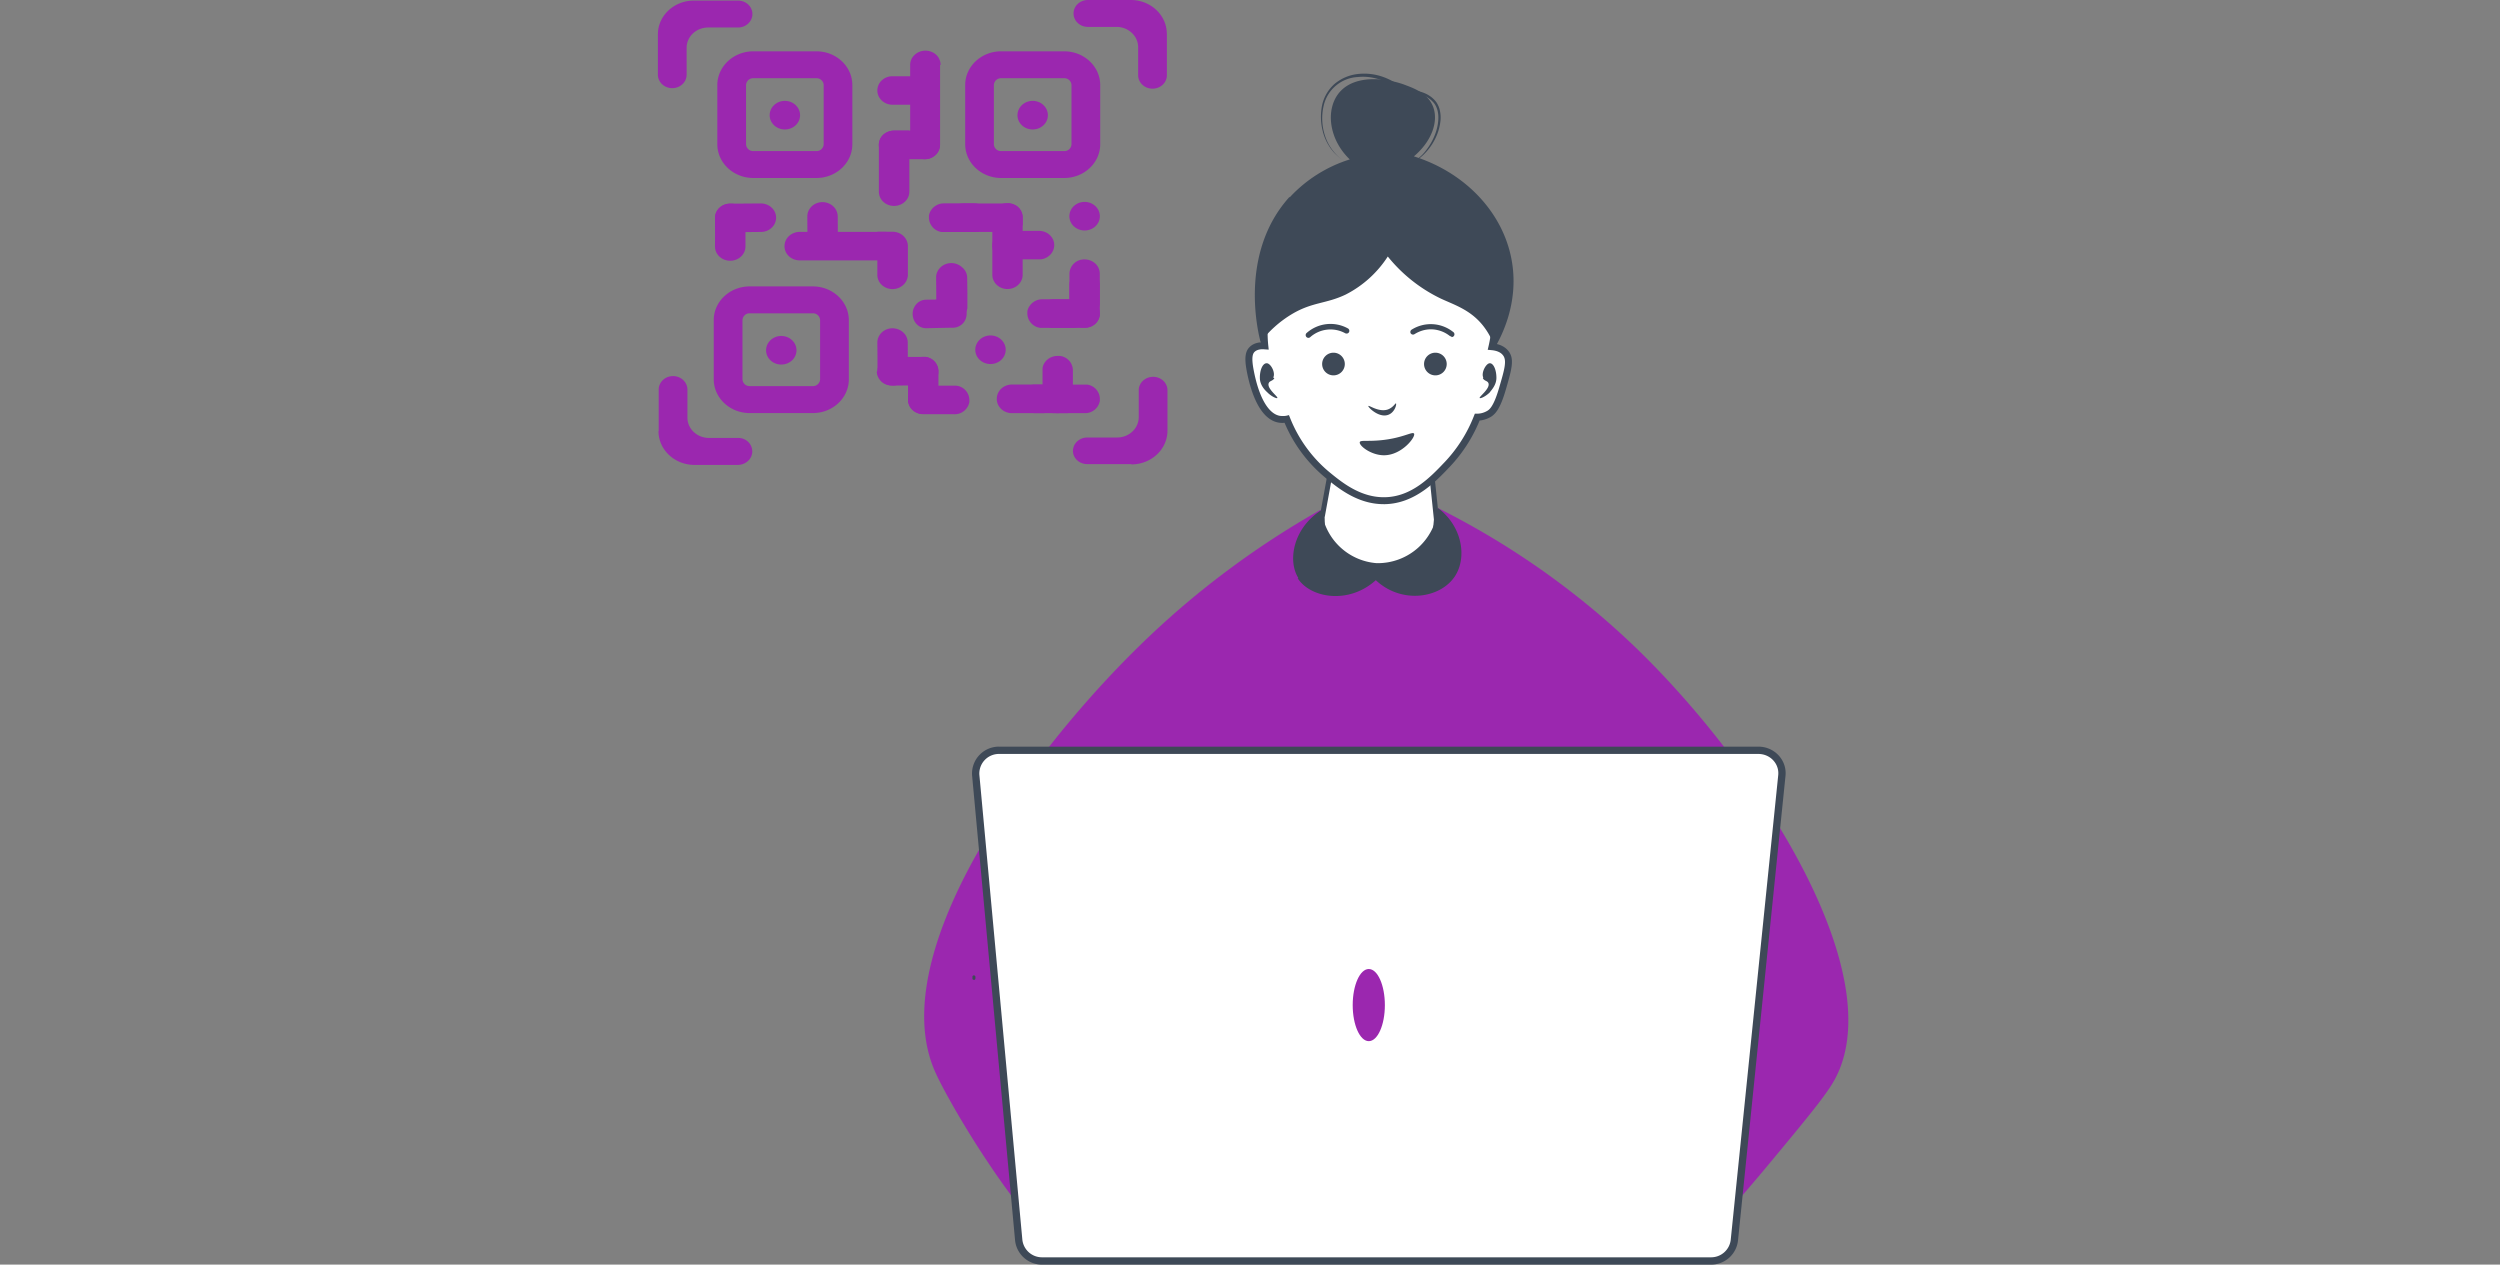 <svg xmlns="http://www.w3.org/2000/svg" fill="none" viewBox="0 0 342 173"><rect x="0" y="0" width="342" height="173" fill="#808080" stroke="none"/><path d="M111.68 24.35h-8.62c-2.72 0-4.93-2.07-4.93-4.62v-8.09c0-2.55 2.22-4.62 4.93-4.62h8.62c2.72 0 4.92 2.07 4.92 4.62v8.09c0 2.55-2.2 4.62-4.92 4.62Zm-8.62-13.65a.97.97 0 0 0-1 .94v8.09a.97.97 0 0 0 1 .94h8.62a.97.97 0 0 0 1-.94v-8.09a.97.97 0 0 0-1-.94h-8.62ZM94.93.08C92.2.08 90 2.15 90 4.7v5.52c0 1.02.88 1.84 1.96 1.84 1.09 0 1.97-.82 1.97-1.84V6.54c0-1.54 1.32-2.78 2.96-2.78h4.08c1.08 0 1.96-.82 1.96-1.84s-.88-1.84-1.96-1.84h-6.04Zm59.85 63.45c2.72 0 4.93-2.07 4.93-4.62v-5.52c0-1.02-.88-1.84-1.96-1.84-1.09 0-1.97.82-1.97 1.84v3.67c0 1.54-1.32 2.79-2.96 2.79h-4.08c-1.08 0-1.96.82-1.96 1.84 0 1 .88 1.8 1.96 1.8h6.04Zm4.84-58.9c0-2.56-2.2-4.63-4.92-4.63h-5.88c-1.08 0-1.96.82-1.96 1.84s.88 1.84 1.96 1.84h3.92c1.63 0 2.96 1.25 2.96 2.78v3.83c0 1.02.88 1.84 1.96 1.84 1.1 0 1.97-.82 1.97-1.84V4.6ZM90.08 58.98c0 2.54 2.2 4.62 4.93 4.62h5.9c1.1 0 2-.82 2-1.84s-.84-1.85-1.92-1.85H97c-1.64 0-2.96-1.24-2.96-2.78V53.3c0-1.02-.88-1.85-1.97-1.85-1.08 0-1.96.83-1.96 1.85v5.67Z" fill="#9B27AF"/><path d="M107.37 17.71c1.15 0 2.08-.87 2.08-1.95s-.93-1.96-2.08-1.96-2.08.88-2.08 1.96.93 1.95 2.08 1.95Zm3.82 38.8h-8.62c-2.72 0-4.93-2.07-4.93-4.62v-8.1c0-2.54 2.2-4.61 4.93-4.61h8.62c2.72 0 4.93 2.07 4.93 4.62v8.09c0 2.55-2.2 4.62-4.93 4.62Zm-8.62-13.65a.97.97 0 0 0-1 .94v8.09a.97.97 0 0 0 1 .93h8.62a.97.97 0 0 0 1-.93v-8.1a.97.97 0 0 0-1-.93h-8.62Z" fill="#9B27AF"/><path d="M106.88 49.87c1.15 0 2.08-.87 2.08-1.95s-.93-1.96-2.08-1.96-2.08.88-2.08 1.96.93 1.95 2.08 1.95Zm38.7-25.52h-8.62c-2.71 0-4.92-2.07-4.92-4.62v-8.1c0-2.54 2.2-4.61 4.92-4.61h8.62c2.72 0 4.93 2.07 4.93 4.62v8.09c0 2.55-2.21 4.62-4.93 4.62Zm-8.62-13.65a.97.97 0 0 0-1 .94v8.09a.97.97 0 0 0 1 .94h8.62a.97.97 0 0 0 1-.94v-8.1a.97.97 0 0 0-1-.93h-8.62Z" fill="#9B27AF"/><path d="M141.27 17.71c1.15 0 2.08-.87 2.08-1.95s-.93-1.96-2.08-1.96-2.08.88-2.08 1.96.93 1.95 2.08 1.95Zm7.1 13.82c1.16 0 2.09-.87 2.09-1.95s-.94-1.96-2.09-1.96-2.08.88-2.08 1.96.94 1.95 2.09 1.95ZM135.5 49.8c1.15 0 2.08-.87 2.08-1.95s-.93-1.96-2.08-1.96-2.08.88-2.08 1.96.93 1.95 2.08 1.95Zm-6.9-40.92v10.95c0 1.07-.94 1.95-2.09 1.95a2 2 0 0 1-2-1.95V8.88c0-1.08.95-1.95 2.09-1.95.55 0 1.08.2 1.48.57a1.9 1.9 0 0 1 .59 1.38Zm-19.2 22.84h11.66c1.15 0 2.09.87 2.09 1.95 0 1.07-.93 1.95-2.08 1.95H109.4c-1.15 0-2.08-.86-2.08-1.94a1.9 1.9 0 0 1 .6-1.38c.4-.37.94-.58 1.48-.58Zm15-13.85v8.35c0 1.08-.94 1.95-2.1 1.95s-2.07-.87-2.07-1.95v-6.4a1.88 1.88 0 0 1 .6-1.38c.4-.37.94-.57 1.48-.57h2.08Z" fill="#9B27AF"/><path d="M128.58 17.87v1.95c0 1.08-.93 1.96-2.08 1.96h-4.2c-1.15 0-2.08-.88-2.08-1.96a1.88 1.88 0 0 1 .6-1.38c.4-.37.93-.57 1.48-.57h6.28Zm-.2-7.44v1.95c0 1.08-.93 1.95-2.08 1.95h-4.2c-1.14 0-2.08-.87-2.08-1.95a1.9 1.9 0 0 1 .6-1.38c.4-.37.93-.58 1.48-.57h6.28Zm-13.74 25.05-2.08.02c-1.15 0-2.09-.86-2.1-1.94l-.02-3.94c0-1.08.91-1.96 2.06-1.97.55 0 1.08.2 1.48.57a1.89 1.89 0 0 1 .62 1.37l.04 5.9Zm-8.47-5.7a1.87 1.87 0 0 1-.6 1.37c-.4.38-.92.58-1.47.58l-2.1.02-4.17.03v-.28l-.02-1.68.03-.32c.16-.92 1-1.64 2.04-1.64h.35l3.84-.03c1.15 0 2.1.86 2.1 1.94Z" fill="#9B27AF"/><path d="m102 29.8-.02 1.95v1.98c-.01 1.08-.95 1.95-2.1 1.94-.55 0-1.07-.2-1.47-.58a1.89 1.89 0 0 1-.6-1.38l.01-2.21.02-2c.15-.93 1-1.64 2.04-1.64h.34A2 2 0 0 1 102 29.8Zm22.85 13.19a2 2 0 0 1 .52-1.4 1.79 1.79 0 0 1 1.29-.59l1.87-.03 3.68-.07v.27l.03 1.68c0 .1 0 .21-.02.32a1.88 1.88 0 0 1-1.78 1.66h-.3l-3.41.07c-1.02.03-1.85-.83-1.88-1.91Z" fill="#9B27AF"/><path d="M128.08 41.9v-1.96l-.02-1.99c0-1.07.92-1.95 2.07-1.96.55 0 1.07.2 1.48.57a1.88 1.88 0 0 1 .7 1.37l.03 2.22v2a2.05 2.05 0 0 1-2.02 1.66h-.35c-1-.1-1.8-.9-1.8-1.9Zm-8.04 8.9v-1.94l-.02-1.99c0-1.08.92-1.96 2.07-1.96.54 0 1.07.2 1.47.56a1.89 1.89 0 0 1 .62 1.37l.01 2.22v2a2.05 2.05 0 0 1-2.1 1.66h-.35a1.98 1.98 0 0 1-1.8-1.91Z" fill="#9B27AF"/><path d="M126.32 52.73h-2.08l-2.11.02c-1.15 0-2.09-.87-2.1-1.95a1.89 1.89 0 0 1 .6-1.38c.4-.37.93-.58 1.48-.58l2.36-.01h2.12a2 2 0 0 1 1.78 1.89v.32c-.14.95-1 1.68-2.05 1.69Z" fill="#9B27AF"/><path d="M128.38 50.76v3.93c0 1.08-.94 1.95-2.09 1.95-.55 0-1.07-.2-1.47-.57a1.9 1.9 0 0 1-.6-1.39v-4.21c.15-.92 1-1.64 2.03-1.65h.35a2 2 0 0 1 1.78 1.94Z" fill="#9B27AF"/><path d="M130.48 56.66h-4.18c-1.15 0-2.08-.88-2.08-1.96a1.9 1.9 0 0 1 .6-1.38c.4-.37.94-.57 1.49-.56h4.5a2 2 0 0 1 1.8 1.9V55a2.04 2.04 0 0 1-2.04 1.67Zm12.15-.14h-4.2c-1.15 0-2.08-.88-2.07-1.96a1.9 1.9 0 0 1 .6-1.38c.41-.38.94-.58 1.49-.58h4.48a2 2 0 0 1 1.76 1.9v.33a2.04 2.04 0 0 1-2.06 1.69Z" fill="#9B27AF"/><path d="M148.4 56.52h-4.2c-1.15 0-2.08-.88-2.07-1.96a1.88 1.88 0 0 1 .61-1.38c.4-.37.93-.58 1.47-.57h4.5a2 2 0 0 1 1.75 1.9v.33a2.04 2.04 0 0 1-2.06 1.68Z" fill="#9B27AF"/><path d="M145.81 56.52h-4.19c-1.15 0-2.08-.88-2.08-1.96a1.88 1.88 0 0 1 .62-1.38c.4-.37.92-.58 1.47-.57h4.48a2 2 0 0 1 1.8 1.9v.33a2.04 2.04 0 0 1-2.01 1.68Z" fill="#9B27AF"/><path d="M146.77 50.62v3.95c0 1.07-.93 1.95-2.08 1.95-.54 0-1.07-.2-1.47-.57a1.88 1.88 0 0 1-.6-1.39v-4.21c.14-.92.99-1.64 2.02-1.66h.35a2 2 0 0 1 1.78 1.9Zm-6.87-20.88v1.03c-.47.57-1.35.96-2.35.96h-5.52c-1.5 0-2.74-.87-2.73-1.95 0-.54.3-1.03.8-1.38a3.36 3.36 0 0 1 1.94-.57h5.9c.33.03.67.12.98.25a1.92 1.92 0 0 1 .98 1.66Z" fill="#9B27AF"/><path d="M139.9 33.66v3.93c0 1.08-.93 1.95-2.08 1.95-.55 0-1.07-.2-1.47-.58a1.88 1.88 0 0 1-.6-1.38v-4.21a2.03 2.03 0 0 1 2.03-1.65h.35a2.14 2.14 0 0 1 1.5.98c.18.29.27.62.28.96Z" fill="#9B27AF"/><path d="M139.9 29.74v3.93c0 1.08-.93 1.95-2.08 1.95-.55 0-1.07-.2-1.47-.58a1.88 1.88 0 0 1-.6-1.38v-4.2a2.03 2.03 0 0 1 2.03-1.66h.35c.28.04.55.13.8.28a1.92 1.92 0 0 1 .97 1.66Z" fill="#9B27AF"/><path d="M137.95 31.58h4.19c1.15 0 2.08.88 2.08 1.95a1.9 1.9 0 0 1-.61 1.38c-.4.37-.9.58-1.4.57h-4.46a2.02 2.02 0 0 1-1.76-1.9v-.33c.03-.27.13-.52.28-.75a2.1 2.1 0 0 1 1.77-.92Zm-8.91-3.76h4.2c1.15 0 2.08.89 2.08 1.97a1.88 1.88 0 0 1-.61 1.38c-.4.37-.9.57-1.4.57h-4.5a2.02 2.02 0 0 1-1.73-1.91v-.33c.04-.27.14-.52.29-.74a2.1 2.1 0 0 1 1.76-.94Zm13.55 13.12h4.19c1.15 0 2.08.88 2.08 1.96a1.88 1.88 0 0 1-.61 1.38c-.4.37-.93.57-1.48.57h-4.47a2.02 2.02 0 0 1-1.76-1.91v-.33c.04-.26.14-.52.3-.74a2.1 2.1 0 0 1 1.76-.93Z" fill="#9B27AF"/><path d="M144.19 40.95h4.19c1.15 0 2.08.88 2.08 1.95a1.9 1.9 0 0 1-.61 1.4c-.4.36-.93.56-1.47.55h-4.49a2.02 2.02 0 0 1-1.77-1.9v-.33c.04-.27.14-.52.29-.75a2.1 2.1 0 0 1 1.77-.92Z" fill="#9B27AF"/><path d="M146.3 41.38v-3.94a2 2 0 0 1 2.07-1.95c.55 0 1.08.2 1.48.57a1.9 1.9 0 0 1 .6 1.38v4.2a2.03 2.03 0 0 1-2.03 1.67h-.35a2.14 2.14 0 0 1-1.5-.97c-.18-.3-.27-.62-.28-.96Z" fill="#9B27AF"/><path d="M146.3 42.88v-3.94a2 2 0 0 1 2.07-1.95c.55 0 1.08.2 1.48.57a1.88 1.88 0 0 1 .6 1.38v4.21a2.02 2.02 0 0 1-1.76 1.65l-.27.01h-.35a2.14 2.14 0 0 1-1.5-.86c-.18-.3-.28-.63-.28-.97ZM120 31.7h2.1c1.15 0 2.08.87 2.1 1.95v3.94c-.01 1.08-.95 1.95-2.1 1.96-.54 0-1.07-.2-1.47-.57a1.88 1.88 0 0 1-.61-1.39v-5.9Z" fill="#9B27AF"/><path d="m183.45 56.64-2.57 14.03c0 9.38 3.95 15.9 7.12 16.04 3.2.13 7.78-6.08 8.5-15.63L195 56.55l-11.55.09Z" fill="#fff"/><path d="M188.11 87.05H188c-1.74-.08-3.63-1.85-5.05-4.75-1.55-3.16-2.4-7.29-2.4-11.63v-.07l2.62-14.3 12.14-.1 1.55 14.87v.03c-.34 4.4-1.53 8.53-3.37 11.6-1.64 2.74-3.64 4.35-5.37 4.35Zm-6.9-16.35c0 4.23.84 8.24 2.35 11.3 1.29 2.63 3 4.3 4.46 4.36 2.84.13 7.4-5.76 8.14-15.28l-1.47-14.2-10.96.1-2.5 13.72Z" fill="#3E4957"/><path d="M176.03 57.31a18.97 18.97 0 0 0 5.51 7.62c1.78 1.46 4.43 3.63 7.93 3.56 3.9-.1 6.6-3 8.5-5a20.07 20.07 0 0 0 4.11-6.5c.56 0 1.1-.18 1.58-.46.5-.3 1.12-.86 1.87-3.45.78-2.66 1.17-3.99.44-4.89-.5-.62-1.32-.8-1.88-.86.44-1.86.57-3.77.4-5.67-.16-1.83-.5-6.86-4.18-9.76-2.52-2-5.54-2.5-9.13-2.55-4.1-.03-8.67-.68-12.44 1.88-6.9 4.68-5.78 15.5-5.72 15.97-.4-.03-1.2-.03-1.74.5-.37.36-.6 1-.27 2.78.2 1 1.18 6.32 4.03 6.76.33.06.66.05 1-.03Z" fill="#fff"/><path d="M189.29 68.97c-3.58 0-6.26-2.2-8.05-3.68-2.4-2-4.3-4.56-5.51-7.45a3.1 3.1 0 0 1-.77-.02c-2.77-.43-3.96-4.66-4.42-7.14-.31-1.68-.2-2.61.41-3.21.38-.38.91-.6 1.55-.64-.17-2.34-.42-11.55 5.97-15.88 3.31-2.24 7.1-2.12 10.76-2 .68.02 1.32.04 1.96.04 3.04.03 6.53.36 9.41 2.64 3.74 2.95 4.19 8 4.35 9.92l.02.17c.16 1.78.05 3.57-.3 5.32.72.16 1.28.48 1.67.96.88 1.1.47 2.5-.35 5.32-.73 2.5-1.36 3.3-2.08 3.73-.46.26-.97.43-1.5.48a20.4 20.4 0 0 1-4.1 6.35l-.04.04c-1.88 1.98-4.72 4.96-8.8 5.05h-.2Zm-12.97-12.2.15.37a18.52 18.52 0 0 0 5.37 7.43c1.68 1.38 4.2 3.45 7.45 3.45h.17c3.67-.07 6.24-2.77 8.12-4.75l.04-.04a19.51 19.51 0 0 0 4.02-6.34l.12-.3h.31c.48 0 .94-.13 1.36-.37.28-.16.88-.52 1.65-3.17.73-2.5 1.1-3.75.52-4.46-.3-.39-.83-.62-1.55-.69l-.53-.05.12-.52c.42-1.8.55-3.68.38-5.53l-.01-.17c-.17-1.96-.58-6.56-4-9.26-2.1-1.66-4.75-2.4-8.83-2.43-.65 0-1.33-.02-1.98-.05-3.5-.1-7.14-.22-10.2 1.85-6.73 4.55-5.52 15.41-5.5 15.52l.06.57-.58-.04c-.42-.04-1 0-1.36.35-.23.23-.45.7-.14 2.37.7 3.8 2.03 6.13 3.63 6.38.38.04.66.03.92-.03l.4-.1Z" fill="#3E4957"/><path d="M182.42 51.35a1.55 1.55 0 1 0 0-3.1 1.55 1.55 0 0 0 0 3.1Zm13.94 0a1.55 1.55 0 1 0 0-3.1 1.55 1.55 0 0 0 0 3.1Zm-5.4 3.83c.14.08-.15 1.3-1.12 1.59-1.27.4-2.74-1.1-2.65-1.23.08-.14 1.37.85 2.59.5.8-.25 1.1-.92 1.2-.86Zm2.48 4.13c.27.45-1.65 2.94-4.07 2.97-1.8.02-3.5-1.33-3.35-1.8.1-.3 1.03-.07 2.92-.26 2.96-.29 4.3-1.24 4.5-.9Zm-17.02-32.3a18.85 18.85 0 0 1 8.23-5.2c-2.68-2.57-3.28-6.28-1.8-8.65 2.07-3.26 7.14-2.42 9.47-1.5 1.1.42 2.99 1.1 3.7 2.87.83 2.06-.17 4.82-2.6 6.86 7.13 2.24 12.37 7.85 13.43 14.53.9 5.6-1.44 10.07-2.36 11.65a9.6 9.6 0 0 0-1.61-3.02c-1.75-2.2-3.96-2.85-5.81-3.72a21 21 0 0 1-7.22-5.74 14.9 14.9 0 0 1-5.75 5.2c-2.71 1.3-4.57 1-7.4 2.7-1.66 1-3.1 2.3-4.25 3.8-.28-1.02-3.1-12.06 3.97-19.87Z" fill="#3E4957"/><path d="m231.8 170.8-87.87-.27c-3.05-3.53-5.9-7.23-8.5-11.1-3.44-5.1-6.5-10.51-7.54-12.89-7.12-16.28 13.22-44.26 29.48-59.63a119.68 119.68 0 0 1 23.3-17.18c-.24 4.11 3.14 7.44 6.85 7.85 4.38.48 9.45-3.07 9.19-8.08 9.8 4.9 18.8 11.22 26.73 18.78 17.53 16.8 35.5 45.46 27.42 59.63-1.19 2.07-3.76 5.18-8.91 11.38-4.15 5-7.73 8.93-10.15 11.52Z" fill="#9B27AF"/><path d="M139.82 152.8a.58.58 0 0 1-.58-.57c0-.1.02-.2.07-.3 2.22-3.88 21.75-38.01 22.43-38.96a.59.59 0 0 1 .8-.1.58.58 0 0 1 .14.79c-.58.82-14.88 25.77-22.36 38.85a.58.58 0 0 1-.5.3Zm98.31 0a.58.58 0 0 1-.5-.29 4504.07 4504.07 0 0 0-22.37-38.85.58.58 0 0 1 .94-.69c.7.95 20.21 35.08 22.44 38.97a.58.58 0 0 1 0 .58.58.58 0 0 1-.5.3Zm-63.8-101.06c-.22.4-.64.33-.77.68-.28.74 1.32 1.86 1.18 2.03-.08.1-.8-.2-1.35-.76-.33-.3-1.04-1-1.04-2-.01-1.1.39-2 .93-2 .56 0 1.25 1.31.9 1.95Zm28.53 0c.2.4.63.33.76.68.27.74-1.32 1.86-1.2 2.03.1.1.8-.2 1.37-.76.21-.3.92-1 .92-2 0-1.1-.4-2-.9-2-.52 0-1.21 1.31-.9 1.95ZM179 46.22a.37.37 0 0 1-.29-.13.38.38 0 0 1 .03-.53 4.92 4.92 0 0 1 5.66-.63.38.38 0 0 1 .15.5.37.37 0 0 1-.37.2.38.38 0 0 1-.15-.04 4.18 4.18 0 0 0-4.79.53.38.38 0 0 1-.24.1Zm19.55-.2a.38.38 0 0 1-.23-.07 4.23 4.23 0 0 0-2.55-.9h-.02c-.8 0-1.57.24-2.24.66a.38.38 0 0 1-.52-.1.38.38 0 0 1 .1-.5 4.92 4.92 0 0 1 5.7.3.38.38 0 0 1-.24.7Zm-65.11 87.82v-.2c0-.03 0-.06-.02-.09a.16.16 0 0 0-.04-.06.16.16 0 0 0-.07-.04.16.16 0 0 0-.08-.02h-.05a.2.2 0 0 0-.15.2v.29a.2.2 0 0 0 .06.07.2.2 0 0 0 .06.04l.08.02h.06a.2.2 0 0 0 .15-.2Z" fill="#3E4957"/><path d="m243.76 106.08-6.5 63.59a3.2 3.2 0 0 1-3.22 2.83h-91.46a3.2 3.2 0 0 1-3.22-2.86l-5.88-63.6a3.18 3.18 0 0 1 3.22-3.4h103.84c1.93 0 3.4 1.6 3.22 3.44Z" fill="#fff" stroke="#3E4957"/><path d="M187.25 142.43c1.21 0 2.2-2.2 2.2-4.93 0-2.73-.99-4.94-2.2-4.94-1.21 0-2.2 2.21-2.2 4.94 0 2.72.99 4.93 2.2 4.93Z" fill="#9B27AF"/><path d="M177.52 79.1c1.72 2.7 6.95 3.65 10.69.27 3.56 3.33 8.87 2.47 10.83-.55 1.7-2.6.96-6.88-2.33-9.32a8.26 8.26 0 0 1-8.39 7.54 8.23 8.23 0 0 1-7.54-7.26c-3.78 2.36-4.72 6.86-3.15 9.32Zm10.76-56.41c-.26.1-.5.25-.76.36-.26.1-.54.17-.83.19a3.13 3.13 0 0 1-1.6-.41 11.96 11.96 0 0 1-1.4-.92 8.28 8.28 0 0 1-1.25-1.1 6.9 6.9 0 0 1-1.52-3 7.88 7.88 0 0 1-.06-3.4 5.4 5.4 0 0 1 1.73-2.95 6.01 6.01 0 0 1 3.19-1.34 7.7 7.7 0 0 1 3.42.4c1.1.39 2.1 1 2.95 1.78l-.18-.04a8.1 8.1 0 0 1 2.49.33c.4.13.79.3 1.15.55.36.24.67.55.92.9.23.37.4.77.47 1.2.08.4.1.84.06 1.27a7.2 7.2 0 0 1-.67 2.36 7.83 7.83 0 0 1-2.35 2.89c-.33.26-.7.46-1.06.62-.4.14-.8.2-1.2.2-.43-.02-.83-.1-1.23-.13a4.26 4.26 0 0 0-2.38.32Zm0 0a4.3 4.3 0 0 1 2.38-.35c.4.04.8.1 1.21.1.4.02.81-.06 1.19-.21a5.12 5.12 0 0 0 1.88-1.48c.51-.63.94-1.32 1.25-2.06.32-.73.52-1.51.57-2.31.05-.79-.1-1.6-.54-2.21a3.49 3.49 0 0 0-1.9-1.24 7.63 7.63 0 0 0-2.33-.27h-.1l-.18-.07a8.26 8.26 0 0 0-4.35-2.03 6.93 6.93 0 0 0-1.63-.02 5.04 5.04 0 0 0-4.64 3.87 7.6 7.6 0 0 0 .44 4.86 6.64 6.64 0 0 0 2.08 2.58 13.81 13.81 0 0 0 1.4.94c.5.2 1.05.4 1.6.4.3 0 .57-.1.83-.2.25-.1.5-.26.75-.37Z" fill="#3E4957"/></svg>
